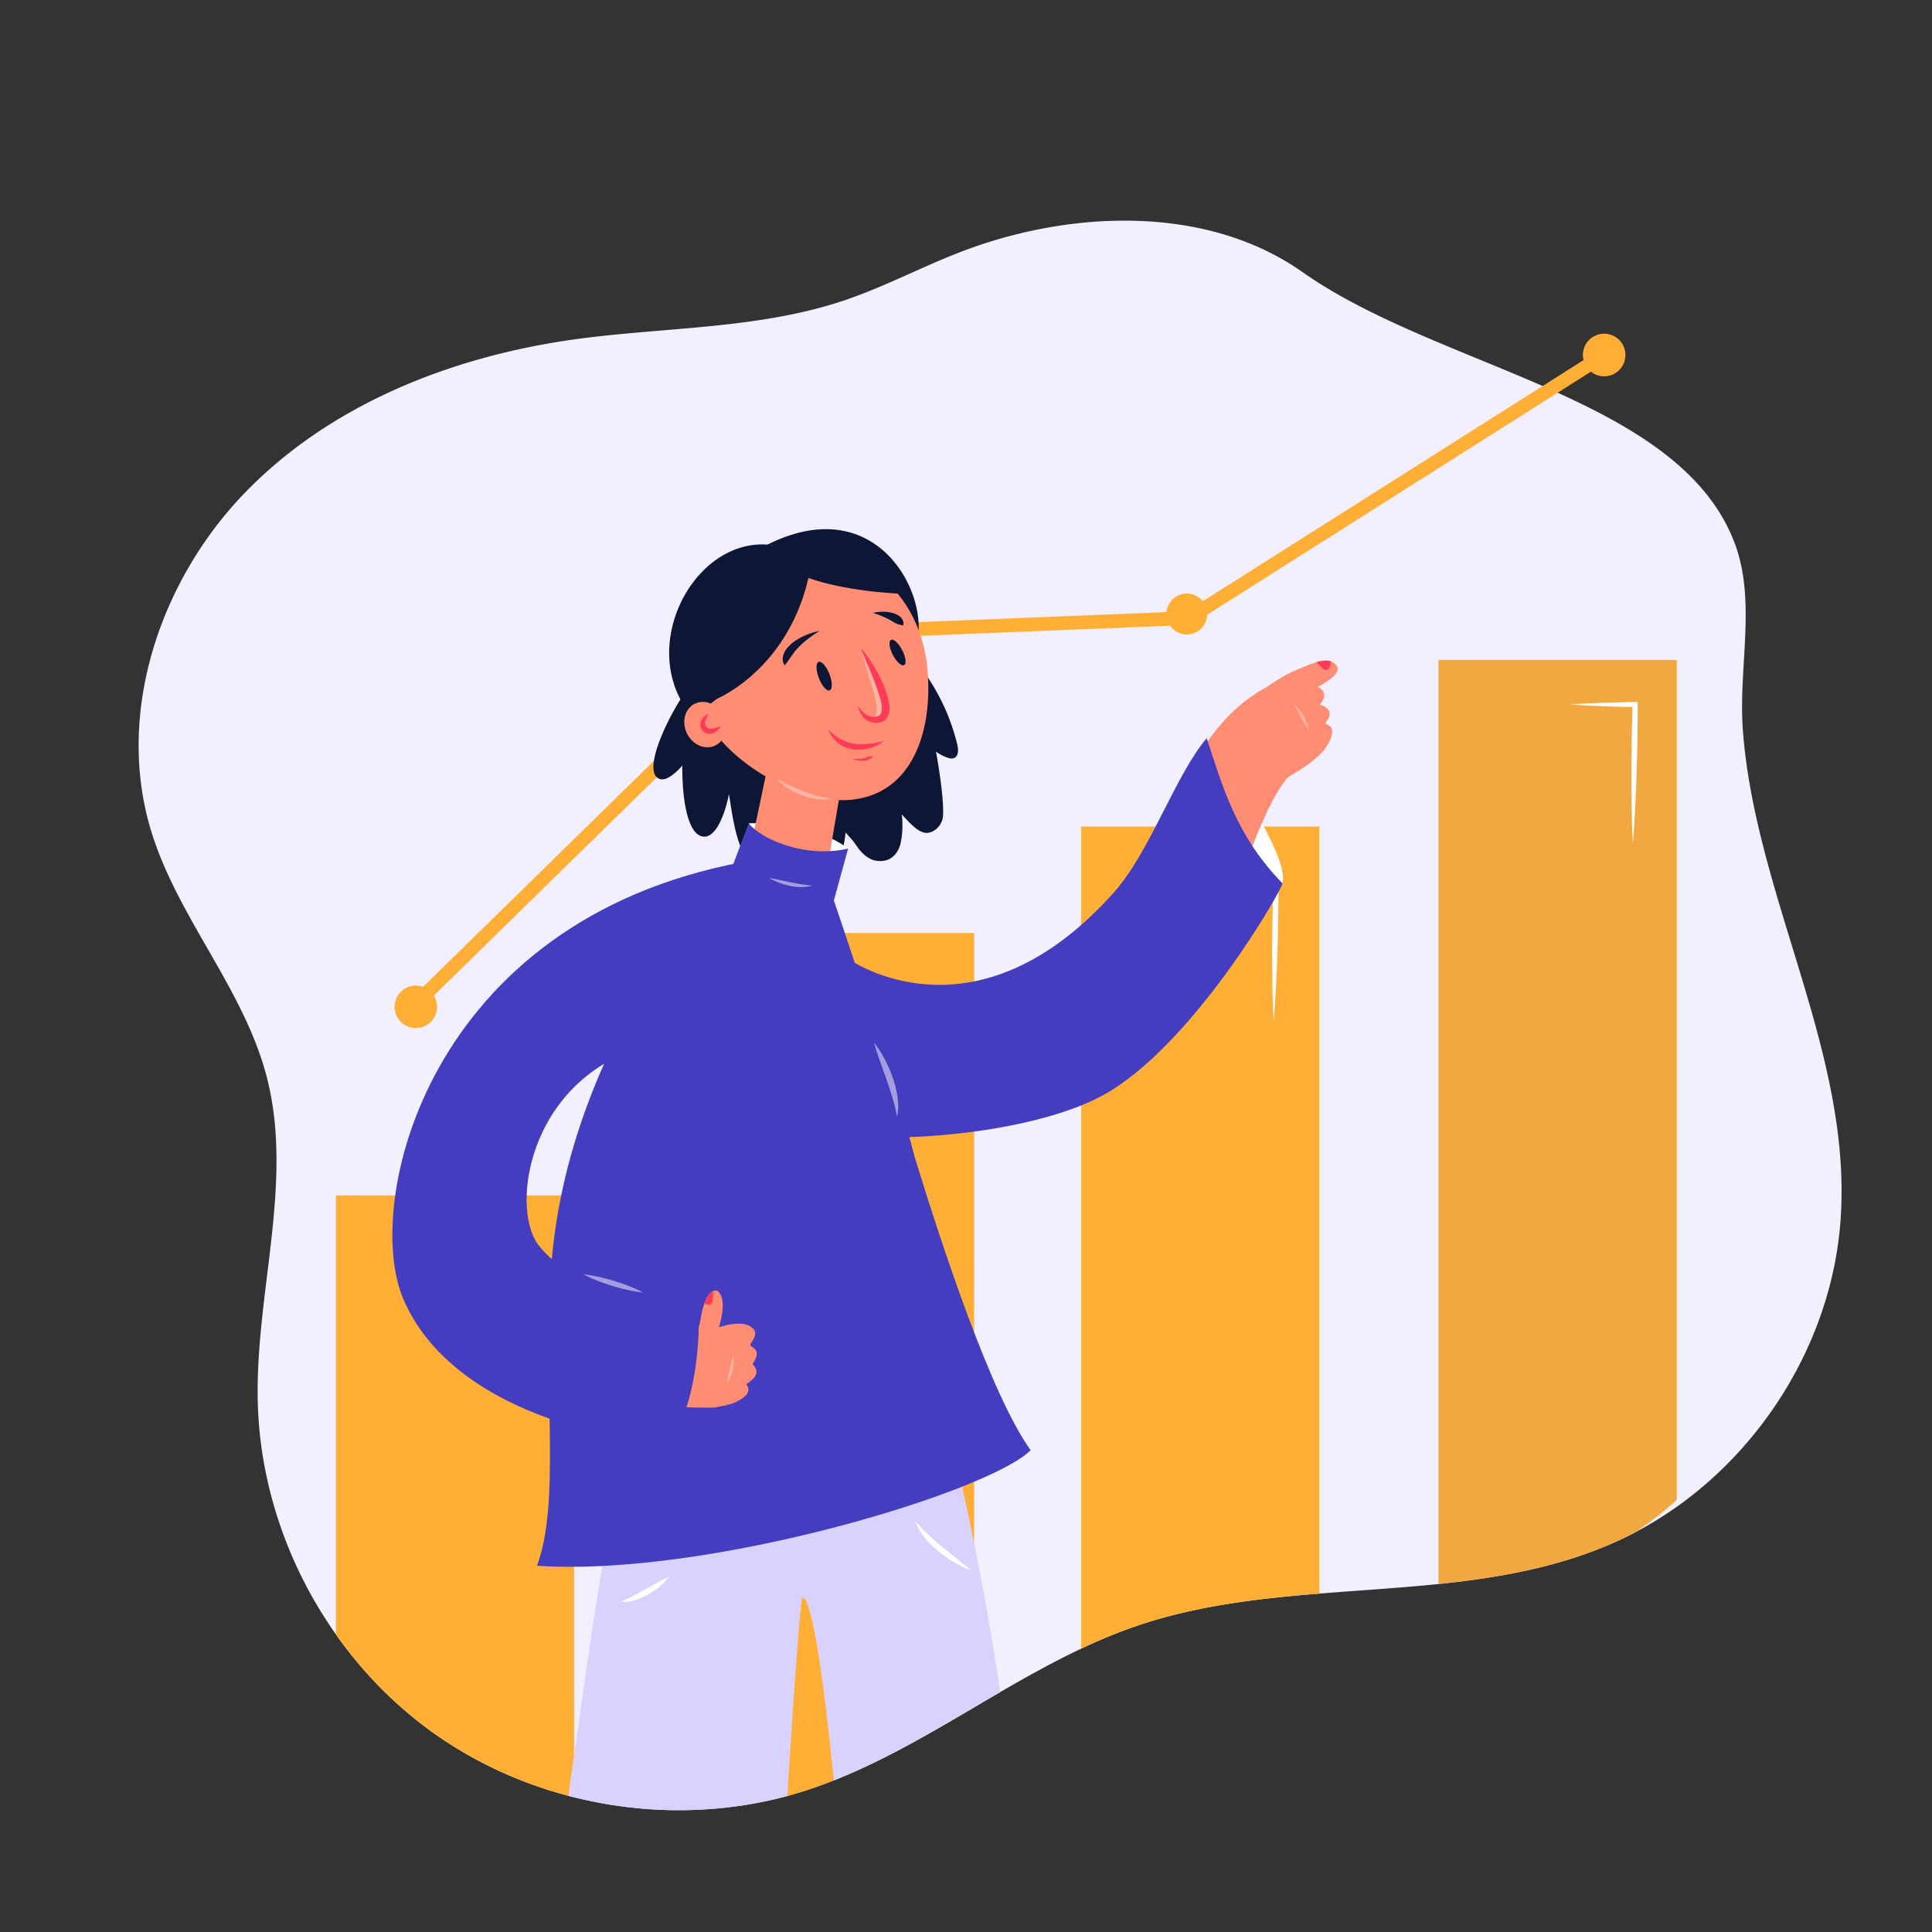 <?xml version="1.0" encoding="UTF-8"?>
<svg width="2e3" height="2e3" viewBox="0 0 2e3 2e3" xmlns="http://www.w3.org/2000/svg">
 <rect x="0" y="0" width="2e3" height="2e3" fill="#333333" stroke="none"/>
 <path d="M1905.42 1262.1c-7.07 102.63-57.56 200.62-133.93 269.19a388.229 388.229 0 0 1-78.36 54.78c-8.4 4.43-16.97 8.53-25.71 12.3-45.57 19.7-93.54 30.4-142.58 37.13-11.85 1.63-23.77 3-35.72 4.27-29 3-58.31 5.06-87.6 7.2-11.91.87-23.82 1.75-35.71 2.71-56 4.51-111.7 10.82-165.16 26-7.15 2-14.27 4.19-21.34 6.58-8.24 2.76-16.39 5.74-24.44 8.94-12.08 4.76-24 10-35.71 15.53-28.55 13.49-56.26 29-83.76 44.91-8.38 4.87-16.75 9.76-25.11 14.69l-1.85 1.1-14.28 8.36c-6.547 3.84-13.104 7.65-19.67 11.44-12.77 7.35-25.6 14.57-38.54 21.49a874.934 874.934 0 0 1-16.21 8.5c-18.5 9.44-37.31 18.2-56.58 25.82-11.3 4.47-22.76 8.55-34.42 12.15-2.9.91-5.814 1.77-8.74 2.58-1.15.36-2.3.67-3.45 1l-1.5.43-1.85.49c-1.61.44-3.25.87-4.88 1.27-2.82.71-5.64 1.4-8.48 2-1.29.32-2.6.61-3.91.9h-.09a417.874 417.874 0 0 1-34.05 6.06c-1.18.16-2.36.32-3.53.46-1.96.25-3.92.49-5.88.71-.65.09-1.29.15-1.91.22-5.56.62-11.127 1.12-16.7 1.5-2.74.19-5.49.36-8.23.51a445.792 445.792 0 0 1-110.2-8.07l-2.6-.53a428.61 428.61 0 0 1-18.44-4.19c-2-.5-4-1-6-1.54a450.127 450.127 0 0 1-41.55-13.21c-9.9-3.69-19.647-7.73-29.24-12.13-2.91-1.34-5.8-2.69-8.68-4.1a415.699 415.699 0 0 1-60.69-36 424.246 424.246 0 0 1-79.44-74.19 424.345 424.345 0 0 1-21-27.49 448.576 448.576 0 0 1-44.7-79.33c-21.88-50.25-34.53-104.46-36.11-159.26-2.37-82.87 18.85-166.78 19.32-248.79.19-30.39-2.47-60.52-10.24-90.25-23.64-90.62-91.79-164-119.34-253.51-37.52-121.92 8.69-259.88 97.59-351.35 88.9-91.47 214.45-140.6 340.78-158.1C688.28 338.39 784.68 341 873.88 311c45.79-15.43 88.42-39.14 134-55.16 110.47-38.79 244.68-41.67 340.41 25.78 142.27 100.14 388.71 128.87 446.9 279.23 23.5 60.69 4.17 129.9 9 194.81 12.81 172.47 113.14 333.9 101.23 506.44Z" fill="#F2EFFE"/>
 <path d="M594.299 1237.5v623.07a443.743 443.743 0 0 1-47.55-14.75c-9.9-3.69-19.646-7.73-29.24-12.13-2.91-1.34-5.8-2.69-8.68-4.1a415.752 415.752 0 0 1-60.69-36 424.307 424.307 0 0 1-79.44-74.19 425.063 425.063 0 0 1-21-27.49V1237.5h246.6Zm414.141-271.69v801.65l-14.289 8.37c-6.54 3.84-13.093 7.65-19.66 11.44-46.8 26.93-94.35 52.08-145.76 68-2.89.9-5.81 1.77-8.73 2.58-1.15.35-2.3.66-3.46 1-1.16.34-2.23.62-3.35.92-1.6.44-3.24.86-4.87 1.27-2.83.71-5.64 1.4-8.48 2-1.3.32-2.6.61-3.91.89a.139.139 0 0 1-.09 0 417.5 417.5 0 0 1-34.06 6.06V965.81h246.659Zm357.36-110.22v794.09c-56 4.51-111.7 10.82-165.16 26-7.15 2-14.27 4.19-21.34 6.58-8.25 2.76-16.39 5.74-24.44 8.94-12.08 4.76-24 10-35.71 15.52V855.59h246.65Z" fill="#FFAE36"/>
 <path d="M1252.62 914.33c5.69-.4 11.38-.733 17.06-1 5.69-.26 11.38-.53 17.06-.71l8.54-.31 8.53-.22c5.68-.16 11.37-.3 17.06-.37h2.62v2.7c0 12-.14 24-.28 36l-.38 18-.2 9-.3 9c-.36 12-.86 23.98-1.49 35.94-.6 12-1.38 24-2.42 35.92-.63-12-1-24-1.2-36-.2-12-.31-24-.27-36v-9l.1-9 .23-18c.26-12 .5-24 .94-36l2.63 2.68c-5.69-.07-11.38-.21-17.06-.37l-8.53-.22-8.54-.31c-5.68-.18-11.37-.45-17.06-.72-5.69-.27-11.35-.61-17.04-1.01Z" fill="#fff"/>
 <path d="m1735.8 683.17v869.54a394.56 394.56 0 0 1-42.64 33.35c-8.4 4.44-16.97 8.54-25.71 12.31-45.58 19.7-93.54 30.39-142.58 37.13-11.85 1.63-23.77 3-35.72 4.27v-956.6h246.65z" fill="#F2A841"/>
 <path d="M1682.5 369.72a22.002 22.002 0 0 1-23.94 19.77 21.699 21.699 0 0 1-11.65-4.73l-413.82 262.11-1.9.08-406.882 16.37-375.18 367.29a22.004 22.004 0 0 1-3.08 27.18 22.004 22.004 0 0 1-27.167 3.17 21.994 21.994 0 0 1-9.262-25.73 21.995 21.995 0 0 1 22.959-14.87c1.846.17 3.663.58 5.41 1.2l380.26-372.26 410.452-16.52 410.57-260a21.843 21.843 0 0 1-.24-9.519 21.923 21.923 0 0 1 3.8-8.729 21.914 21.914 0 0 1 7.14-6.304 21.956 21.956 0 0 1 9.13-2.699c3.2-.223 6.41.259 9.41 1.412a21.986 21.986 0 0 1 12.91 13.378 22.024 22.024 0 0 1 1.08 9.461v-.06Z" fill="#FFAE36"/>
 <path d="M1624.48 729.3c5.68-.4 11.37-.733 17.06-1 5.69-.26 11.37-.53 17.06-.72l8.53-.3 8.53-.22c5.69-.16 11.38-.3 17.06-.37h2.62v2.7c0 12-.13 24-.28 36l-.37 18-.21 9-.29 9c-.37 12-.87 23.98-1.5 35.94-.6 12-1.37 23.95-2.41 35.92-.64-12-1-24-1.2-36-.2-12-.32-24-.28-36v-9l.1-9 .24-18c.26-12 .49-24 .94-36l2.62 2.67c-5.68-.06-11.37-.2-17.06-.36l-8.53-.22-8.53-.31c-5.69-.18-11.37-.45-17.06-.72-5.69-.27-11.36-.61-17.04-1.01Z" fill="#fff"/>
 <path d="M1261.49 902.28a129.547 129.547 0 0 1 17.06-2.32c5.69-.44 11.38-.64 17.06-.65 5.68-.01 11.38.2 17.07.64 5.73.398 11.43 1.177 17.06 2.33a128.424 128.424 0 0 1-17.06 2.34c-5.69.427-11.39.637-17.07.63-5.68 0-11.37-.2-17.06-.64a129.735 129.735 0 0 1-17.06-2.33Z" fill="#00CDE7"/>
 <path d="m1228.6 656.75c11.69 0 21.16-9.474 21.16-21.16s-9.47-21.16-21.16-21.16c-11.68 0-21.16 9.474-21.16 21.16s9.48 21.16 21.16 21.16z" fill="#FFAE36"/>
 <path d="m712.63 712.13c-15.37 19.37-46.23 78.62-33 92.17 11.71 12 35.67-22.5 40.69-29.8s8.279-15.66 13.089-23.09m217.84-62.93a217.12 217.12 0 0 1 39.75 82.4c1.21 5 1.47 11.65-3.21 13.75-2.47 1.11-5.35 0.35-7.88-0.62a52.57 52.57 0 0 1-27.44-24.52l-1.22-71.01z" fill="#0D1635"/>
 <path d="m712.13 740.71c-9.83 36.87-8.68 119.55 14.41 125.09 17.37 4.17 26.51-35.19 28.07-43.64 2.4 12.1 8.23 73 29.28 71.84 27.93-1.49 25.08-46.76 27.12-55.28 9.68 20.72 7.38 38.23 26.61 50.61 5.07 3.26 10.78 6.24 16.77 5.74 7.11-0.59 13.06-6.09 16.2-12.49s4-13.66 4.77-20.74c5.87 6.79 6.36 6.34 11.36 13.79s12.09 14.36 21 15.52c9.77 1.28 17.26-2.48 22-11.1s5.2-27.19 3.82-36.95c6.79 7.2 17.69 20.66 27.45 19 8.09-1.36 14.64-9.14 15.23-17.32 1.88-26.14-13.78-109.28-23.78-135.49l-240.31 31.42zm82.108-176.81c110.22-55.38 165.57 45.61 155.69 98.1l-69.31-91.85-86.38-6.25z" fill="#0D1635"/>
 <path d="m775.05 852.32s61.3-4.6 103 26.09c-47.64 31.64-65.6 31.64-65.6 31.64l-37.4-57.73z" fill="#fff"/>
 <path d="M1035.4 1751.68c-8.38 4.87-16.75 9.76-25.11 14.69l-1.85 1.1-14.279 8.36c-6.547 3.84-13.104 7.65-19.67 11.44-12.77 7.35-25.6 14.57-38.54 21.49a874.934 874.934 0 0 1-16.21 8.5c-18.5 9.44-37.31 18.2-56.58 25.82-6.62-66.37-20.87-192.69-32.95-189.24-3.5 25.68-9.76 118.66-15.16 205.37l-1.85.49c-1.61.44-3.25.87-4.88 1.27-2.82.71-5.64 1.4-8.48 2-1.29.32-2.6.61-3.91.9h-.09a417.874 417.874 0 0 1-34.05 6.06c-1.18.16-2.36.32-3.53.46-1.96.25-3.92.49-5.88.71-.65.09-1.29.15-1.91.22-5.56.62-11.127 1.12-16.7 1.5-2.74.19-5.49.36-8.23.51a445.792 445.792 0 0 1-110.2-8.07l-2.6-.53a428.61 428.61 0 0 1-18.44-4.19c-2-.5-4-1-6-1.54l24.12-168.9 3.94-24.6 12.19-75.93 81.92-33.32 8.78-4.49 249-127.12s11.55 42.24 26.17 107.45a3241.324 3241.324 0 0 1 21.239 102.5c7.04 36.82 13.85 76.41 19.74 117.09Z" fill="#D9D2FF"/>
 <path d="m733 695.39c0.5 4.42-12.09 22.66-11.11 26.89 13.1 57.24 101.26 112.24 161 105.42 64.14-7.33 84-75.89 76.64-140-4.94-43.29-29.46-85.09-66.84-101a115.78 115.78 0 0 0-59.13-8.7c-60.38 22.11-107.91 53.24-100.56 117.39z" fill="#FF8D73"/>
 <path d="m884.37 734.58-26.44 154.96-9.479 44.37-2.31 10.77-12.651 48.67-60.26-100.75 4.5-18.5 50.13-238.83 56.51 99.31z" fill="#FF8D73"/>
 <path d="M812.3 688.79a6.156 6.156 0 0 1-.61-.93 9.612 9.612 0 0 1-1.11-3.06 14.072 14.072 0 0 1 0-5.38 18.592 18.592 0 0 1 3-6.83 37.74 37.74 0 0 1 9.67-9.22A63.95 63.95 0 0 1 835 657.2a74.617 74.617 0 0 1 13.53-4.15 120.07 120.07 0 0 0-11.44 7.81c-6.19 4.67-12.94 11.21-16.52 16.57-2.5 3.57-4.37 6.09-5.8 8.12l-1.77 2.37c-.42.57-.7.87-.7.87Zm122.758-41.49a15.258 15.258 0 0 1-3.08-.46 19.348 19.348 0 0 1-6.26-2.44 82.871 82.871 0 0 0-13.48-6.91 81.213 81.213 0 0 0-8.66-3 42.55 42.55 0 0 1 9.38-1.19 39.605 39.605 0 0 1 8.82.73 25.8 25.8 0 0 1 8.36 3.15 10.386 10.386 0 0 1 5 6.83 7.384 7.384 0 0 1-.08 3.29Zm-76.174 67.333c2.996-1.165 2.862-8.702-.299-16.835-3.161-8.134-8.153-13.783-11.149-12.619-2.996 1.165-2.862 8.702.3 16.836 3.161 8.133 8.152 13.782 11.148 12.618Zm76.999-26.126c2.652-1.377 1.771-8.33-1.968-15.53-3.739-7.2-8.919-11.921-11.571-10.544-2.651 1.377-1.77 8.33 1.968 15.53 3.739 7.2 8.919 11.921 11.571 10.544Z" fill="#0D1635"/>
 <path d="M804.121 805.94c4.43 2.61 8.85 5 13.36 7.13s9 4.17 13.7 5.87c4.7 1.7 9.35 3.33 14.17 4.59 4.81 1.42 9.72 2.35 14.74 3.62-1.28.15-2.56.24-3.85.32a35.695 35.695 0 0 1-3.87.1l-3.87-.18c-.646-.02-1.291-.08-1.93-.18l-1.92-.26a68.137 68.137 0 0 1-15-3.85 68.992 68.992 0 0 1-13.85-7 50.654 50.654 0 0 1-11.68-10.16Z" fill="#fff" opacity=".35"/>
 <path d="m878 878.41-15.66 56.91c-5.08 4.39-8.35 7.12-8.35 7.12l-86.51 15.56-14.2-48.15 21.77-57.52c12.67 16.17 58.3 36.52 102.95 26.08z" fill="#443DBF"/>
 <path d="m1005.2 1625.4a90.69 90.69 0 0 1-17.8-8.34 128.54 128.54 0 0 1-16.06-11.32 97.357 97.357 0 0 1-14-14 61.667 61.667 0 0 1-10-17c2.25 2.42 4.39 4.83 6.64 7.13s4.5 4.53 6.81 6.72c4.61 4.36 9.41 8.5 14.32 12.56s9.9 8.07 14.9 12.08 10.14 7.94 15.19 12.17zm-312.52 6.7a56.618 56.618 0 0 1-10.11 10.5 84.132 84.132 0 0 1-12 8.17 64.654 64.654 0 0 1-13.47 5.74 40.764 40.764 0 0 1-14.56 1.72c4.46-2.06 8.7-4 12.84-6.11s8.2-4.32 12.26-6.59l12.29-6.83c4.15-2.25 8.3-4.52 12.75-6.6z" fill="#fff"/>
 <path d="m742.2 723.36s81.48-33.47 98-142.43c-97.42-67.82-193.87 79.28-123.2 161.66" fill="#0D1635"/>
 <path d="m799.61 563.24s106.53-24.77 134.6 51.5c-48.74-2.31-96.47-12-115.82-25.45s-18.78-26.05-18.78-26.05z" fill="#0D1635"/>
 <path d="m740.49 771.75c10.352-5.067 13.999-18.87 8.145-30.83s-18.991-17.547-29.344-12.48-14 18.87-8.146 30.83 18.992 17.547 29.345 12.48z" fill="#FF8D73"/>
 <path d="M734.069 738.88a26.085 26.085 0 0 0-4 7.85 6.231 6.231 0 0 0 1.63 6.08c.311.379.671.715 1.07 1 .353.226.742.392 1.15.49a8.901 8.901 0 0 0 3.45 0 75.009 75.009 0 0 0 8.71-2.5 15.148 15.148 0 0 1-3.06 3.92 15.937 15.937 0 0 1-4.23 2.89 10.57 10.57 0 0 1-5.72 1 7.642 7.642 0 0 1-3.18-1.09 9.094 9.094 0 0 1-2.39-2.11 10.525 10.525 0 0 1-2.47-5.47 9.59 9.59 0 0 1 1.18-5.79 13.004 13.004 0 0 1 3.46-3.94 14 14 0 0 1 4.4-2.33Z" fill="#FF3B57"/>
 <path d="m1249.2 764.13s87.41 118.64 78.35 150.26c-43.69 10.45-75.51-11.33-75.51-11.33l-2.84-138.93z" fill="#fff"/>
 <path d="m1066.9 1501.2c-42.14 42.92-333.28 131.6-511 119.65 23.93-65 7-170.34 14.29-303.87 16-248.2 194.49-426.71 194.49-426.71l92.61 24.63s69.56 202.07 89.36 282.07c28.32 92.59 79.452 247.72 120.25 304.23z" fill="#443DBF"/>
 <path d="M693.489 1393.7c2.87-1.34 29.31-11.71 32.26-13 17.54-7.48 36.16-13 47.51-9.24 2.492.77 4.737 2.18 6.51 4.09.248.26.481.54.7.83 5.1 6.48-6 19.65-15.4 25.52-20.75 13-45.79 17.78-55.5 20.55-15.59 4.44-13.88-13.64-13.88-13.64-1.16-7.36-3.77-8.22-2.2-15.11Z" fill="#FF8D73"/>
 <path d="M650.55 1404.5c-.21 5.14-.7 10.24-1.3 15.32-.27 2.54-.65 5.07-1 7.6l-1.14 7.58-1.3 7.55c-.49 2.51-.929 5-1.469 7.53-1 5-2.171 10-3.611 14.94.2-5.14.701-10.24 1.301-15.32.27-2.54.65-5.07 1-7.6l1.149-7.58 1.31-7.55c.48-2.51.921-5 1.471-7.53 1.04-5 2.159-10 3.589-14.94Z" fill="#B0C1FF"/>
 <path d="M748.218 1351.4c-.23 14.15-5.84 27.76-7.57 33.33-2.75 8.94-11 2.42-11 2.42-4-1.78-5.19-.79-8-3.72.25-1.81 3.58-17.87 3.9-19.69.809-4.89 2.01-9.7 3.59-14.4 1.77-5 4-9.19 6.93-11.5a10.25 10.25 0 0 1 1.69-1.1 7.736 7.736 0 0 1 2.34-.76c.205-.04.412-.07.62-.08 4.77-.42 7.62 9.08 7.5 15.5Zm-55.58 63.8c3-1.38 30.15-12 33.18-13.34 18-7.7 37.2-13.35 48.87-9.51 2.563.79 4.873 2.25 6.7 4.21.26.28.5.56.72.85 5.24 6.67-6.21 20.22-15.84 26.25-21.35 13.41-47.1 18.29-57.09 21.14-16 4.57-14.28-14-14.28-14-1.19-7.64-3.9-8.52-2.26-15.6Z" fill="#FF8D73"/>
 <path d="M688.499 1405c3.38-.35 33.86-1.55 37.29-1.78 20.43-1.41 41.26-.42 51.45 7.36a16.071 16.071 0 0 1 5.17 6.45c.16.36.29.73.41 1.08 2.89 8.38-13.05 17.82-24.61 20.47-25.65 5.91-52.71 1.89-63.54 1.28-17.38-1-9.28-18.72-9.28-18.72 1.44-7.96-.91-9.74 3.11-16.14Z" fill="#FF8D73"/>
 <path d="M687.362 1420.8c3.16-.18 31.56 0 34.77-.1 19.06-.45 38.39 1.34 47.55 9a14.873 14.873 0 0 1 4.54 6.22c.13.34.24.69.34 1 2.33 7.91-12.89 16-23.76 18-24.1 4.42-49.11-.45-59.16-1.47-16.13-1.65-7.84-17.81-7.84-17.81 1.66-7.26-.45-9.02 3.56-14.84Z" fill="#FF8D73"/>
 <path d="m557.42 1339.6c44.47 16.43 129.72 34.47 212.72 34.78 0 0 4.12 2 8.74 27.21 4.7 25.64-17.21 55.68-42.8 55.59-70.62-0.27-116.05-5.6-164.19-16.86a390.32 390.32 0 0 1-47-14" fill="#FF8D73"/>
 <path d="M759.109 1402.9c-.76 2.47-1.33 4.91-1.91 7.33l-1.66 7.24-1.64 7.24c-.53 2.44-1.07 4.88-1.45 7.44a32.099 32.099 0 0 0 3.73-6.71c.977-2.36 1.753-4.8 2.32-7.29.563-2.5.918-5.04 1.06-7.59.155-2.56.004-5.13-.45-7.66Z" fill="#fff" opacity=".35"/>
 <path d="M693.91 1489.1c-48.56 6.33-225.62-25.16-276.42-144.39-42.1-98.81 24.45-391.32 351.82-452.36 0 0-37.06 177-83.35 186.06-136.91 26.68-159.43 169.22-128.73 210.27 24.23 32.4 102.59 73.56 166.22 82.11 0 0 .03 82.7-29.54 118.31Z" fill="#443DBF"/>
 <path d="m665.75 1338a127.32 127.32 0 0 1-16-2.64c-5.25-1.18-10.45-2.57-15.59-4.13s-10.22-3.29-15.24-5.24a125.75 125.75 0 0 1-14.81-6.73c5.402 0.52 10.764 1.4 16.05 2.63a219.56 219.56 0 0 1 15.6 4.13c5.15 1.56 10.23 3.31 15.25 5.25 5.053 1.92 9.977 4.17 14.74 6.73z" fill="#fff" opacity=".5"/>
 <path d="m921.84 1107c-2.76-13.47-4.3-26.72-6.37-39.88-1-6.57-2-13.14-3.37-19.62a171.84 171.84 0 0 0-4.94-19.49c4.6 5.19 7.66 11.59 10.05 18.06a104.94 104.94 0 0 1 4.91 20c1.037 6.77 1.552 13.6 1.54 20.45 0.075 6.87-0.534 13.73-1.82 20.48z" fill="#fff"/>
 <path d="M796.219 908.93c7.61 1.17 14.86 2.94 22.17 4.41 3.65.73 7.29 1.49 11 2a96.557 96.557 0 0 0 11.19 1.19 31.486 31.486 0 0 1-11.44 1.77 59.471 59.471 0 0 1-11.51-1.3 76.407 76.407 0 0 1-11-3.17 57.329 57.329 0 0 1-10.41-4.9Z" fill="#fff" opacity=".5"/>
 <path d="m956.93 1059.4c75.851 3.47 129.67-14.22 169.37-55.68 36.16-37.77 56.44-90.34 76-141.19 24.8-64.28 57-126.17 112.48-152.9 23.05-11.11 42-0.24 53.11 22.81a46.502 46.502 0 0 1 4.52 17.506 46.35 46.35 0 0 1-2.53 17.901 46.257 46.257 0 0 1-9.19 15.572 46.285 46.285 0 0 1-14.44 10.871c-22.48 10.82-40.28 57-57.5 101.59-21.83 56.6-46.58 120.75-95.58 171.92a262.09 262.09 0 0 1-98.2 64.71c-41.07 15.35-89 21.9-142.32 19.45-0.82 0-1.63-0.08-2.45-0.13-25.7-1.64-54.07-10.63-84.39-26.76" fill="#FF8D73"/>
 <path d="M1376.6 703.38c-15.83 11.85-49.89 23.57-55.42 29.57-8.12 8.81-4.57-13.48-4.57-13.48-1.42-5.88-16 4-15.16-1.59 2.21-1.27 23.21-17 37.48-23 8.25-3.49 16.45-7.25 23.72-9.34 5.23-1.51 10-2.16 13.9-1.21.34.08.68.17 1 .28 1.67.505 3.21 1.384 4.5 2.57.21.194.42.401.61.62 4.53 4.88 1.08 10.25-6.06 15.58Z" fill="#FF8D73"/>
 <path d="M1286.5 749.37c2.49-1.94 26-17.91 28.58-19.79 15.45-11.18 32.38-20.67 44.28-19.54 2.6.201 5.1 1.077 7.26 2.54.3.21.59.43.86.66 6.41 5.19 3.12 12.37-4.71 20.16-17.35 17.31-57.08 37.67-62.8 46-8.42 12.24-8-15.73-8-15.73-2.74-6.98-5.48-7.23-5.47-14.3Z" fill="#FF8D73"/>
 <path d="M1292 768.73c2.5-1.94 26-17.91 28.58-19.79 15.45-11.18 32.39-20.67 44.28-19.54 2.6.201 5.1 1.077 7.26 2.54.3.204.59.424.86.66 6.41 5.19 3.12 12.37-4.71 20.16-17.34 17.31-57.07 37.67-62.8 46-8.42 12.24-8-15.73-8-15.73-2.7-6.97-5.47-7.23-5.47-14.3Z" fill="#FF8D73"/>
 <path d="M1295.8 787.9c2.5-1.94 26-17.91 28.58-19.79 15.45-11.19 32.39-20.67 44.28-19.54 2.6.19 5.11 1.066 7.26 2.54.3.21.59.43.86.65 6.41 5.19-1.53 20.51-9.36 28.3-17.35 17.31-40.71 27.49-49.56 32.34-14.22 7.79-16.56-10.22-16.56-10.22-2.77-6.96-5.51-7.18-5.5-14.28Z" fill="#FF8D73"/>
 <path d="m1340.2 730.08c1.08 2.35 2.28 4.54 3.47 6.73l3.58 6.51 3.61 6.48c1.23 2.17 2.46 4.35 3.88 6.51a31.478 31.478 0 0 0-1.7-7.48 44.764 44.764 0 0 0-7.4-13.35 32.282 32.282 0 0 0-5.44-5.4z" fill="#fff" opacity=".35"/>
 <path d="M876.72 991.73c28.41 19.44 147.29 77.32 276.83-68.43 37-41.61 63.43-121.41 95.66-159.17 16 48.76 29.93 100.58 78.35 150.26.76 5-93.11 169.06-186.16 219.63-70.33 38.22-217.89 54.22-316.72 36.33" fill="#443DBF"/>
 <path d="m904.69 1079.3c3.86 13.2 8.7 25.63 13 38.23 2.15 6.29 4.36 12.56 6.2 18.92 1.95 6.42 3.532 12.94 4.74 19.54 1.64-6.74 1.35-13.83 0.43-20.66a104.93 104.93 0 0 0-5-20 134.96 134.96 0 0 0-8.2-18.8 103.35 103.35 0 0 0-11.17-17.23z" fill="#fff" opacity=".5"/>
 <path d="M1377.5 686c-.09 1.965-.65 3.88-1.62 5.59a4.183 4.183 0 0 1-3.27 1.888 4.197 4.197 0 0 1-3.46-1.508 55.072 55.072 0 0 0-6.46-6.49c5.23-1.51 10-2.16 13.9-1.21.34.08.68.17 1 .28-.03.53-.05 1-.09 1.45Z" fill="#FF3B57"/>
 <path d="m891.59 671.91a91.522 91.522 0 0 1 11 17.14 114.64 114.64 0 0 1 7.65 18.95 67.794 67.794 0 0 1 3.19 20.58 25.488 25.488 0 0 1-2.36 10.74 11.735 11.735 0 0 1-3.71 4.35 8.864 8.864 0 0 1-5.16 1.48 9.922 9.922 0 0 0 3.62-3.1 10.505 10.505 0 0 0 1.55-4.06c0.4-3.016 0.325-6.077-0.22-9.07a149.39 149.39 0 0 0-4.57-18.64c-1.85-6.24-3.84-12.5-5.77-18.85s-3.81-12.79-5.22-19.52z" fill="#fff" opacity=".35"/>
 <path d="M903.76 782.73a6.518 6.518 0 0 1-1.07 1.35 10.185 10.185 0 0 1-4.289 2.56 21.18 21.18 0 0 1-11.081.52 15.652 15.652 0 0 1-5.59-2.33c1.86.606 3.805.906 5.76.89a30.394 30.394 0 0 0 10-1.85 27.028 27.028 0 0 1 4.541-1.09 7.097 7.097 0 0 1 1.729-.05Zm-12.819-112.28a151.623 151.623 0 0 1 16 23.08 127.393 127.393 0 0 1 11.49 26 59.14 59.14 0 0 1 1.7 7.17c.474 2.544.661 5.134.56 7.72a16.798 16.798 0 0 1-2.41 8.48 11.01 11.01 0 0 1-3.6 3.53 12.468 12.468 0 0 1-4.43 1.6 19.582 19.582 0 0 1-8.16-.33 15.97 15.97 0 0 1-3.81-1.54 15.84 15.84 0 0 1-3.24-2.34 20.065 20.065 0 0 1-4.48-6.07 22.406 22.406 0 0 1-2.1-6.89c.62 1 1.28 2 2 2.88.677.91 1.412 1.775 2.2 2.59a21.003 21.003 0 0 0 5 4 13.921 13.921 0 0 0 11.19 1.07 4.62 4.62 0 0 0 3.15-2.4 10.85 10.85 0 0 0 .94-4.85 33.884 33.884 0 0 0-.64-6.11c-.39-2.1-.93-4.22-1.51-6.35a257.009 257.009 0 0 0-9.33-25.52c-3.46-8.48-7.11-16.97-10.52-25.72Zm23.961 96.75a42.824 42.824 0 0 1-31.82 8.51 32.862 32.862 0 0 1-15.82-6.81 31.432 31.432 0 0 1-9.75-13.57 62.899 62.899 0 0 0 12.42 9.67 40.44 40.44 0 0 0 14.07 4.78c5.034.711 10.14.772 15.19.18a127.65 127.65 0 0 0 15.71-2.76ZM732.68 1350.6l-3.52-1.21c1.77-5 4-9.19 6.93-11.5a10.25 10.25 0 0 1 1.69-1.1c.88 3.83.13 8.34-.64 11.41-.116.46-.327.89-.62 1.27s-.661.69-1.081.91a3.4 3.4 0 0 1-1.356.4c-.475.04-.953-.02-1.403-.18Z" fill="#FF3B57"/>
</svg>
